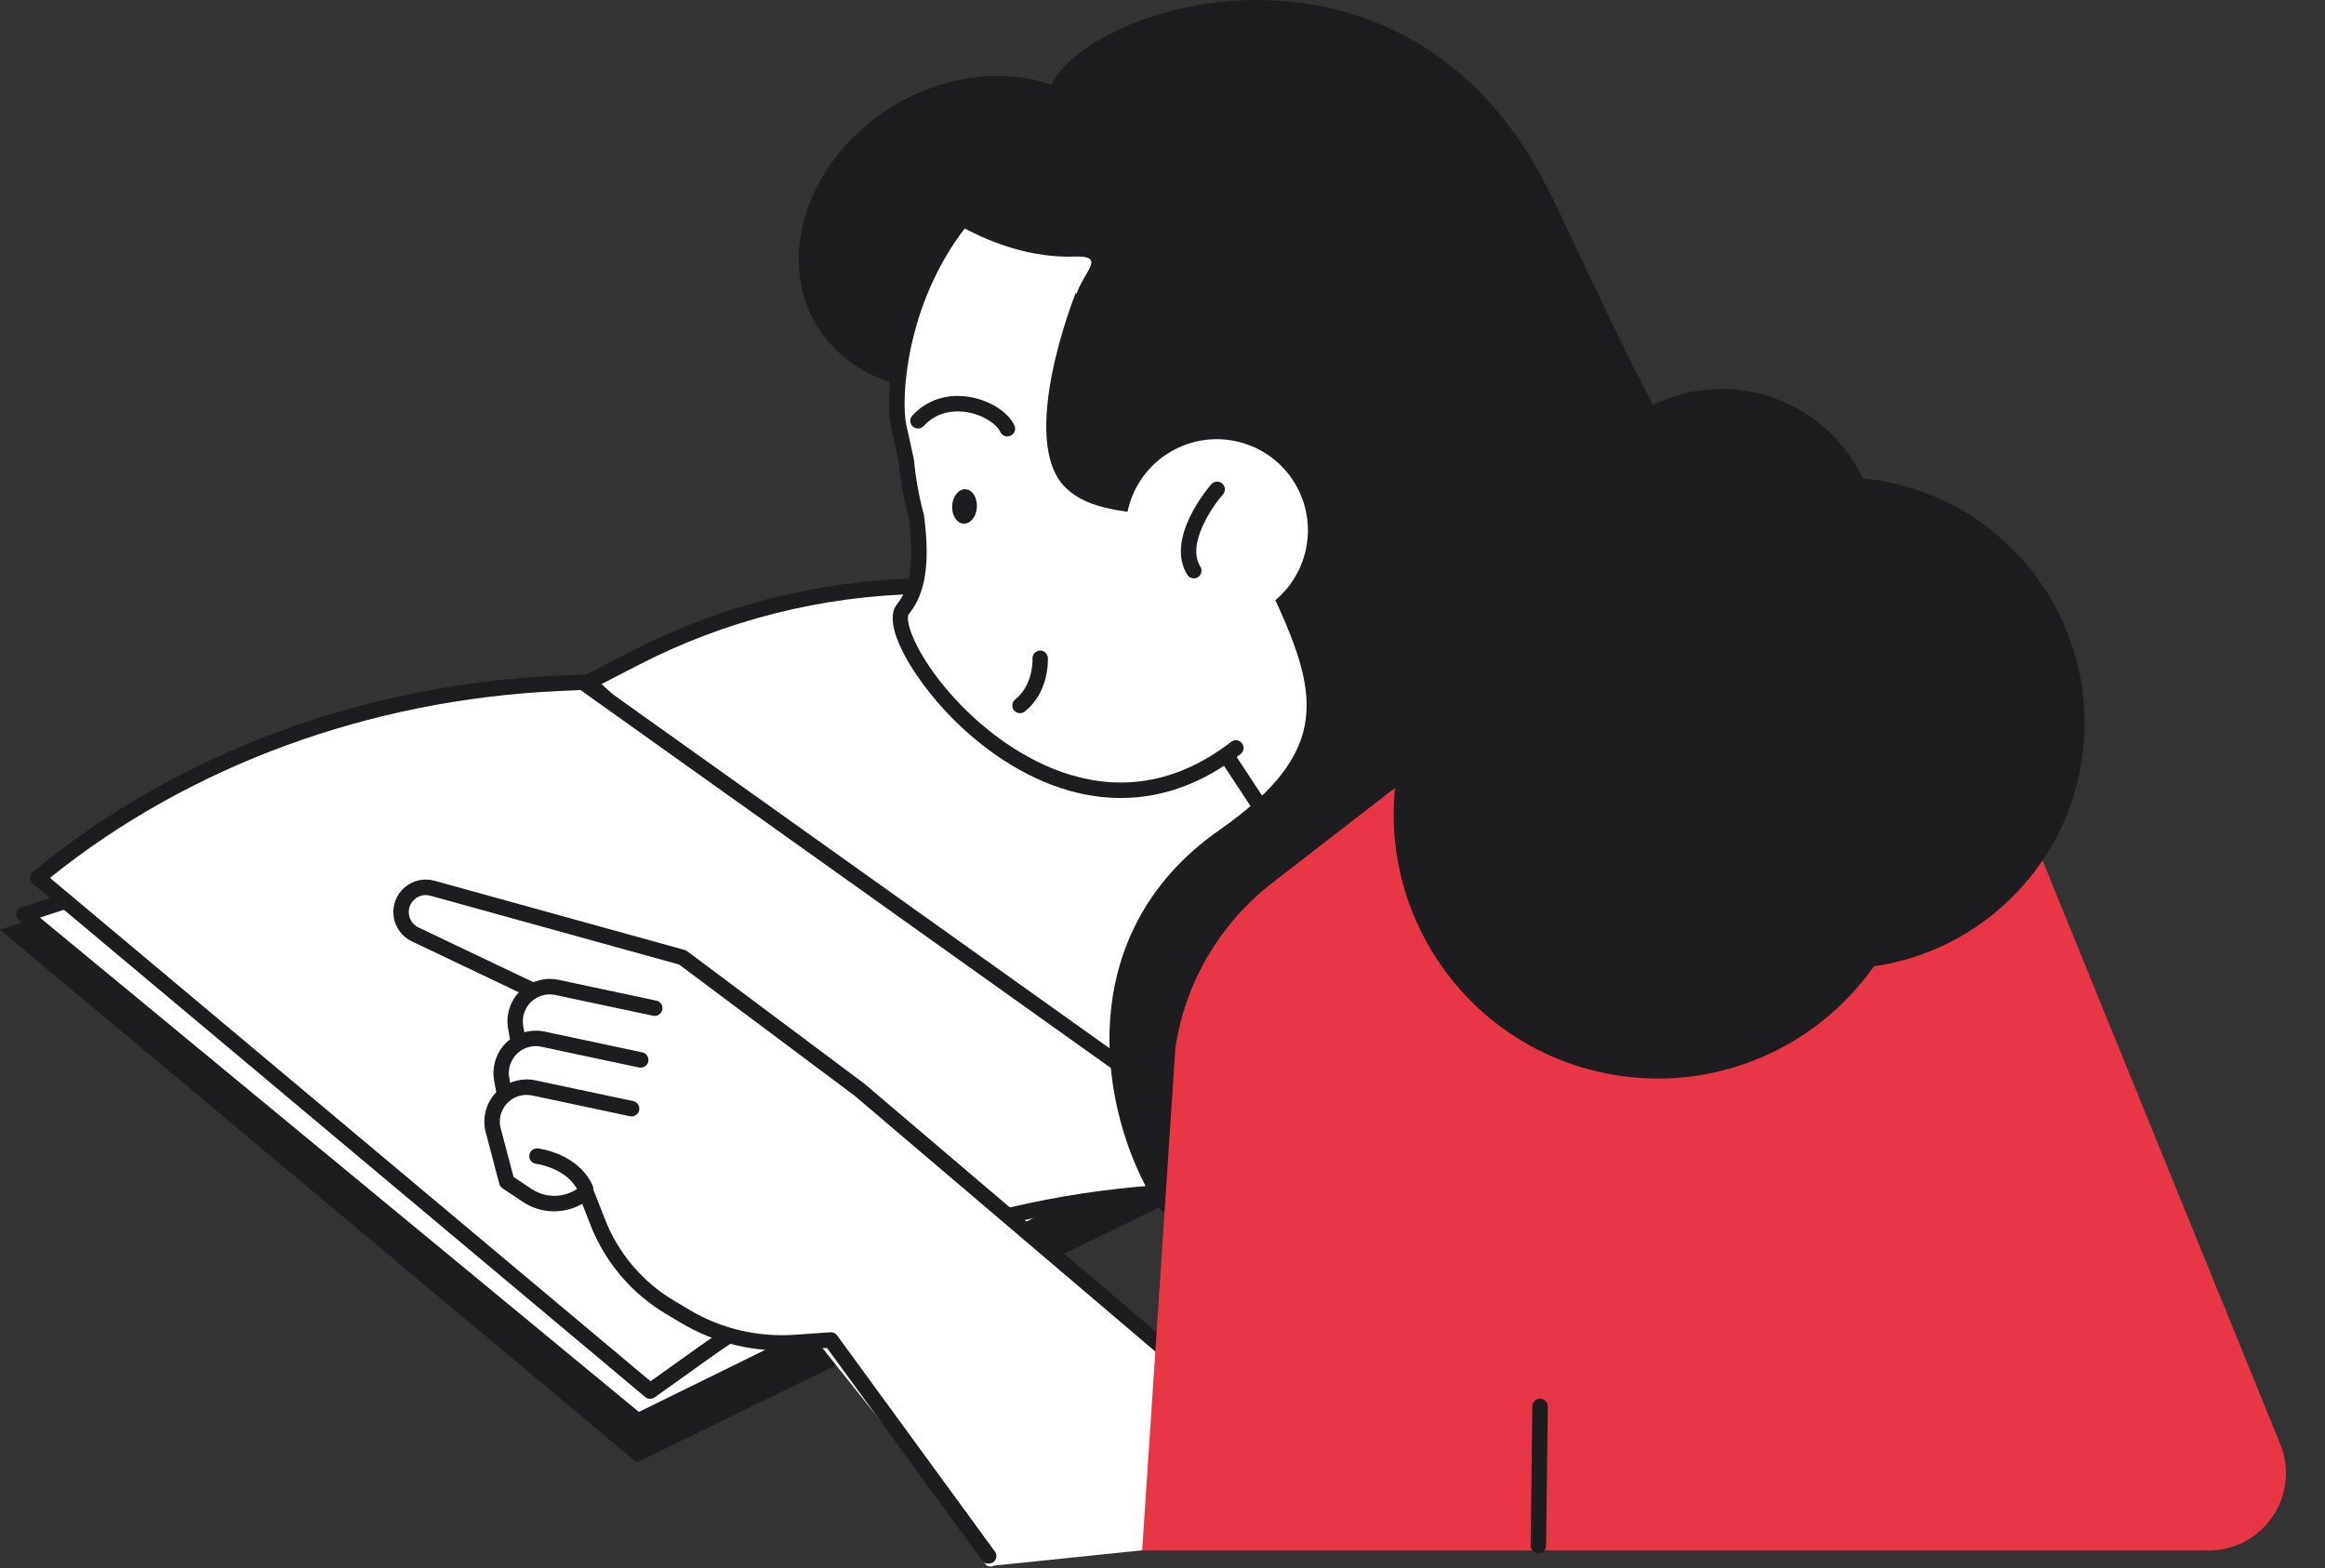 <svg width="301" height="203" viewBox="0 0 301 203" fill="none" xmlns="http://www.w3.org/2000/svg">
<rect x="0" y="0" width="301" height="203" fill="#333333" stroke="none"/>
<g clip-path="url(#clip0_2163_3031)">
<path d="M206.21 128.88L82.44 189.34L0 120.35L147.88 73.39L206.21 128.88Z" fill="#1D1D1F"/>
<path d="M203.499 124.539L82.569 183.969L3.119 118.399L147.349 71.73L203.499 124.539Z" fill="white"/>
<path d="M82.57 184.97C82.34 184.97 82.12 184.89 81.93 184.74L2.48 119.17C2.2 118.94 2.07 118.57 2.13 118.21C2.2 117.85 2.46 117.56 2.8 117.45L147.04 70.78C147.38 70.67 147.77 70.75 148.03 71L204.18 123.81C204.42 124.03 204.53 124.36 204.48 124.69C204.43 125.01 204.23 125.29 203.93 125.44L83.01 184.87C82.87 184.94 82.72 184.97 82.57 184.97ZM5.16 118.79L82.71 182.79L201.77 124.28L147.1 72.86L5.16 118.79Z" fill="#1D1D1F"/>
<path d="M76.15 88.33L82.13 85.23C93.56 79.31 106.2 76.12 119.07 75.9L140.76 75.53L211.18 133.86L194.6 135.52C177.61 137.22 161.55 144.09 148.58 155.2L76.15 88.33Z" fill="white"/>
<path d="M148.59 156.2C148.35 156.2 148.1 156.11 147.91 155.93L75.47 89.06C75.23 88.84 75.11 88.51 75.16 88.19C75.2 87.87 75.4 87.59 75.69 87.44L81.67 84.34C93.17 78.38 106.1 75.12 119.05 74.89L140.74 74.52C140.96 74.5 141.21 74.6 141.4 74.75L211.82 133.08C212.13 133.34 212.26 133.76 212.14 134.14C212.02 134.53 211.68 134.8 211.28 134.84L194.7 136.5C177.83 138.19 162.11 144.91 149.23 155.95C149.05 156.11 148.82 156.2 148.59 156.2ZM77.88 88.56L148.62 153.86C161.68 142.9 177.53 136.22 194.51 134.52L208.71 133.1L140.42 76.53L119.1 76.9C106.45 77.12 93.83 80.31 82.6 86.12L77.88 88.56Z" fill="#1D1D1F"/>
<path d="M167.8 154.15L75.44 88.33L72.3 88.47C47.1 89.6 23.2 98.53 4.9 113.64L84.17 180.09L91.25 175.03C110.18 161.52 133.9 154.14 158.39 154.14H167.8V154.15Z" fill="white"/>
<path d="M84.17 181.09C83.94 181.09 83.71 181.01 83.53 180.86L4.26 114.41C4.03 114.22 3.9 113.94 3.9 113.64C3.9 113.34 4.03 113.06 4.26 112.87C22.72 97.63 46.86 88.61 72.25 87.47L75.39 87.33C75.6 87.32 75.83 87.38 76.01 87.51L168.37 153.33C168.72 153.58 168.87 154.03 168.74 154.45C168.61 154.86 168.22 155.15 167.79 155.15H158.38C134.17 155.15 110.54 162.5 91.83 175.85L84.75 180.91C84.57 181.03 84.37 181.09 84.17 181.09ZM6.47 113.65L84.22 178.82L90.68 174.21C109.73 160.62 133.77 153.13 158.4 153.13H164.68L75.15 89.33L72.36 89.46C47.81 90.57 24.47 99.15 6.47 113.65Z" fill="#1D1D1F"/>
<path d="M64.8 153.2L62.94 146.16C62.63 144.43 63.22 142.65 64.47 141.43C64.43 141.35 64.39 141.27 64.37 141.18L64.13 139.85C63.8 138.01 64.47 136.12 65.88 134.9C65.99 134.8 66.11 134.72 66.23 134.63C66.21 134.58 66.18 134.54 66.17 134.48L65.93 133.15C65.62 131.43 66.2 129.65 67.44 128.43L53.38 121.73C52.15 121.14 51.3 119.98 51.12 118.63C50.94 117.29 51.44 115.95 52.47 115.06C53.49 114.17 54.88 113.85 56.19 114.22L88.57 123.18C88.67 123.21 88.76 123.25 88.84 123.31L111.82 140.49L159 180.63L176.99 196.38C177.19 196.55 177.29 196.81 177.27 197.07C177.25 197.33 177.11 197.56 176.89 197.69L176.88 197.7L128.65 202.69C128.28 202.91 127.8 202.81 127.56 202.46L107.12 174.32L102.93 174.61C97.74 174.97 92.65 173.75 88.18 171.08L86.22 169.91C81.87 167.31 78.45 163.28 76.6 158.55L75.44 155.58C73.11 157.01 70.1 157 67.77 155.44L65.12 153.67C64.98 153.56 64.86 153.39 64.8 153.2Z" fill="white"/>
<path d="M74.16 130.7L53.75 120.98C52.77 120.51 52.09 119.58 51.95 118.51C51.65 116.23 53.77 114.39 55.98 115L88.36 123.96L111.3 141.11L158.47 181.24L74.16 130.7Z" fill="white"/>
<path d="M158.48 182.24C158.25 182.24 158.02 182.16 157.83 182L110.66 141.87L87.92 124.87L55.72 115.96C54.99 115.76 54.25 115.93 53.68 116.42C53.11 116.91 52.84 117.63 52.94 118.37C53.04 119.11 53.5 119.75 54.18 120.07L74.59 129.79C75.09 130.03 75.3 130.62 75.06 131.12C74.82 131.62 74.23 131.83 73.73 131.59L53.32 121.87C52.03 121.26 51.15 120.04 50.96 118.63C50.77 117.23 51.3 115.83 52.37 114.9C53.44 113.97 54.89 113.64 56.25 114.02L88.63 122.98C88.75 123.01 88.86 123.07 88.96 123.14L111.9 140.29L159.12 180.46C159.54 180.82 159.59 181.45 159.23 181.87C159.05 182.12 158.77 182.24 158.48 182.24Z" fill="#1D1D1F"/>
<path d="M84.751 130.51L72.091 127.82C70.721 127.53 69.291 127.89 68.231 128.81C67.031 129.84 66.471 131.44 66.751 133L66.991 134.33L84.751 130.51Z" fill="white"/>
<path d="M67.001 135.33C66.531 135.33 66.101 134.99 66.021 134.51L65.781 133.18C65.441 131.28 66.131 129.32 67.591 128.06C68.881 126.95 70.641 126.49 72.311 126.85L84.971 129.54C85.511 129.65 85.851 130.19 85.741 130.73C85.621 131.27 85.091 131.61 84.551 131.5L71.891 128.81C70.841 128.59 69.711 128.87 68.891 129.58C67.961 130.38 67.521 131.63 67.741 132.83L67.981 134.16C68.081 134.7 67.721 135.22 67.171 135.32C67.111 135.32 67.051 135.33 67.001 135.33Z" fill="#1D1D1F"/>
<path d="M82.94 137.21L70.28 134.52C68.91 134.23 67.48 134.59 66.42 135.51C65.22 136.54 64.66 138.14 64.94 139.7L65.18 141.03L82.94 137.21Z" fill="white"/>
<path d="M65.19 142.03C64.72 142.03 64.29 141.69 64.21 141.21L63.97 139.88C63.63 137.98 64.32 136.02 65.78 134.76C67.07 133.65 68.84 133.2 70.5 133.55L83.16 136.24C83.7 136.35 84.04 136.89 83.93 137.43C83.81 137.97 83.28 138.31 82.74 138.2L70.08 135.51C69.02 135.28 67.9 135.57 67.08 136.28C66.15 137.08 65.71 138.33 65.93 139.53L66.17 140.86C66.27 141.4 65.91 141.92 65.36 142.02C65.3 142.02 65.25 142.03 65.19 142.03Z" fill="#1D1D1F"/>
<path d="M81.749 143.529L69.089 140.839C67.719 140.549 66.289 140.909 65.229 141.829C64.029 142.859 63.469 144.459 63.749 146.019L65.589 152.999L68.239 154.769C70.589 156.339 73.689 156.149 75.829 154.299L77.379 158.249C79.169 162.829 82.439 166.679 86.659 169.199L88.619 170.369C92.919 172.939 97.899 174.129 102.889 173.789L107.539 173.469L127.959 201.439L81.749 143.529Z" fill="white"/>
<path d="M127.959 202.43C127.649 202.43 127.349 202.29 127.149 202.02L107.059 174.5L102.959 174.78C97.739 175.14 92.599 173.91 88.109 171.23L86.149 170.06C81.759 167.44 78.319 163.37 76.459 158.62L75.379 155.85C73.009 157.21 70.019 157.15 67.699 155.6L65.049 153.83C64.849 153.69 64.699 153.49 64.639 153.25L62.799 146.27C62.439 144.29 63.129 142.33 64.599 141.07C65.889 139.96 67.659 139.51 69.319 139.86L81.979 142.55C82.519 142.66 82.859 143.2 82.749 143.74C82.629 144.28 82.099 144.63 81.559 144.51L68.899 141.82C67.839 141.6 66.719 141.88 65.909 142.59C64.979 143.39 64.539 144.64 64.759 145.84L66.489 152.37L68.829 153.93C70.799 155.24 73.419 155.08 75.209 153.54C75.459 153.33 75.789 153.25 76.099 153.33C76.419 153.41 76.669 153.63 76.789 153.94L78.339 157.89C80.039 162.24 83.189 165.95 87.199 168.35L89.159 169.52C93.299 172 98.029 173.13 102.849 172.8L107.499 172.48C107.859 172.46 108.179 172.61 108.379 172.89L128.799 200.86C129.129 201.31 129.029 201.93 128.579 202.26C128.369 202.37 128.169 202.43 127.959 202.43Z" fill="#1D1D1F"/>
<path d="M69.519 149.67C69.519 149.67 74.139 150.21 75.799 153.89L69.519 149.67Z" fill="white"/>
<path d="M75.8 154.89C75.42 154.89 75.05 154.67 74.89 154.3C73.49 151.2 69.45 150.67 69.4 150.67C68.85 150.6 68.46 150.11 68.53 149.56C68.6 149.01 69.09 148.61 69.64 148.68C69.85 148.7 74.85 149.33 76.72 153.48C76.95 153.98 76.72 154.58 76.22 154.8C76.08 154.86 75.94 154.89 75.8 154.89Z" fill="#1D1D1F"/>
<path d="M135.573 46.334C146.375 39.577 150.594 26.846 144.998 17.898C139.401 8.951 126.107 7.174 115.305 13.931C104.503 20.688 100.283 33.419 105.88 42.367C111.477 51.314 124.771 53.091 135.573 46.334Z" fill="#1D1D1F"/>
<path d="M224.74 116.059L176.58 124.859L151.43 86.619L186.92 63.279L224.74 116.059Z" fill="white"/>
<path d="M176.579 125.86C176.249 125.86 175.929 125.69 175.739 125.41L150.589 87.169C150.289 86.71 150.419 86.09 150.879 85.79L186.379 62.44C186.829 62.14 187.429 62.26 187.739 62.69L225.549 115.47C225.749 115.75 225.789 116.11 225.659 116.43C225.529 116.75 225.249 116.98 224.909 117.04L176.749 125.84C176.699 125.85 176.639 125.86 176.579 125.86ZM152.809 86.91L177.039 123.76L222.999 115.36L186.659 64.64L152.809 86.91Z" fill="#1D1D1F"/>
<path d="M186.939 82.99C193.569 75.18 197.339 64.76 196.679 53.55C195.359 30.89 176.529 14.059 154.559 14.839C118.519 16.11 114.909 48.65 116.369 55.19C116.709 56.719 117.039 58.209 117.339 59.639C117.569 62.109 117.999 64.519 118.629 66.84C119.309 72.01 119.089 76.159 116.889 78.87C113.519 83.019 136.649 114.84 159.999 96.829L186.939 82.99Z" fill="white"/>
<path d="M145.119 103.31C143.249 103.31 141.369 103.08 139.459 102.63C133.769 101.27 127.959 97.77 123.079 92.77C118.049 87.61 114.069 80.76 116.119 78.24C117.909 76.04 118.379 72.59 117.649 67.03C117.019 64.68 116.579 62.25 116.349 59.79C116.049 58.37 115.729 56.91 115.389 55.4C114.379 50.86 115.679 38.24 123.379 28.28C130.419 19.18 140.889 14.32 154.529 13.84C177.389 13.04 196.339 30.45 197.679 53.49C198.329 64.59 194.779 75.29 187.699 83.64C187.339 84.06 186.709 84.11 186.289 83.76C185.869 83.4 185.819 82.77 186.169 82.35C192.919 74.4 196.289 64.19 195.679 53.61C194.399 31.66 176.319 15.06 154.589 15.84C141.579 16.3 131.609 20.9 124.949 29.51C117.169 39.57 116.639 51.87 117.329 54.97C117.669 56.51 117.999 57.99 118.309 59.44C118.319 59.48 118.319 59.52 118.329 59.55C118.549 61.94 118.979 64.3 119.589 66.58C119.599 66.62 119.609 66.67 119.619 66.71C120.439 72.89 119.829 76.84 117.659 79.5C117.029 80.27 118.659 85.38 124.499 91.38C128.619 95.61 143.309 108.44 159.389 96.04C159.829 95.7 160.449 95.78 160.789 96.22C161.129 96.66 161.049 97.29 160.609 97.62C155.709 101.41 150.509 103.31 145.119 103.31Z" fill="#1D1D1F"/>
<path d="M156.95 5.239C142.29 6.089 129.8 14.419 122.68 26.429C126.44 25.169 130.38 24.349 134.48 24.109C162.32 22.489 186.37 46.579 188.2 77.909C188.3 79.649 188.32 81.369 188.28 83.079C197.78 74.349 203.45 61.379 202.63 47.229C201.21 22.649 180.76 3.849 156.95 5.239Z" fill="#1D1D1F"/>
<path d="M118.85 25.54C118.85 25.54 127.93 33.59 139.17 33.22C145.11 33.02 136.26 37.46 140.14 42.24C169.25 78.09 176.94 83.5 176.94 83.5C179.75 86.38 184.12 87.09 187.7 85.26L198.5 79.73L195.84 68.32L175.73 24.54C175.72 24.54 135.73 7.36 118.85 25.54Z" fill="#1D1D1F"/>
<path d="M132.06 92.329C131.76 92.329 131.47 92.2 131.27 91.95C130.93 91.519 131 90.889 131.43 90.549C133.82 88.659 133.67 85.32 133.67 85.279C133.64 84.73 134.06 84.26 134.61 84.23C135.14 84.18 135.63 84.62 135.66 85.169C135.67 85.35 135.88 89.579 132.66 92.12C132.49 92.26 132.28 92.329 132.06 92.329Z" fill="#1D1D1F"/>
<path d="M130.411 56.5C130.031 56.5 129.671 56.28 129.501 55.91C129.051 54.93 127.301 53.7 125.131 53.35C123.861 53.15 121.451 53.11 119.581 55.15C119.211 55.56 118.571 55.58 118.171 55.21C117.761 54.84 117.741 54.2 118.111 53.8C119.971 51.78 122.581 50.92 125.451 51.38C128.121 51.81 130.531 53.33 131.331 55.09C131.561 55.59 131.331 56.19 130.831 56.41C130.681 56.47 130.541 56.5 130.411 56.5Z" fill="#1D1D1F"/>
<path d="M126.471 65.66C126.401 66.89 125.631 67.84 124.741 67.79C123.861 67.74 123.201 66.7 123.271 65.47C123.341 64.24 124.111 63.29 125.001 63.34C125.881 63.39 126.541 64.43 126.471 65.66Z" fill="#1D1D1F"/>
<path d="M139.26 37.94C139.26 37.94 131.64 56.919 137.95 63.13C144.27 69.329 158.03 62.76 164.42 76.23C170.81 89.7 172.58 97.159 157.86 107.459C138.22 121.189 142.47 144.389 149.59 155.779C156.71 167.169 191.15 106.629 191.15 106.629C191.15 106.629 197.46 77.09 139.26 37.94Z" fill="#1D1D1F"/>
<path d="M136.329 10.53C142.859 -0.46 183.119 -11.43 200.869 25.4C209.699 43.71 221.879 71.97 232.609 77.44C243.339 82.91 262.909 83.67 260.579 94.88C258.249 106.09 224.019 133.19 215.769 131.03C207.519 128.88 180.099 122.06 179.169 78.37C178.239 34.68 148.819 31.14 146.039 31.26C143.279 31.37 126.749 26.65 136.329 10.53Z" fill="#1D1D1F"/>
<path d="M163.025 79.098C168.791 76.06 171.002 68.924 167.965 63.158C164.927 57.393 157.791 55.181 152.025 58.219C146.26 61.256 144.048 68.393 147.086 74.158C150.123 79.924 157.26 82.135 163.025 79.098Z" fill="white"/>
<path d="M154.56 74.88C154.23 74.88 153.9 74.71 153.71 74.41C150.76 69.69 156.57 62.97 156.82 62.69C157.19 62.27 157.82 62.24 158.23 62.6C158.65 62.96 158.69 63.6 158.32 64.01C156.9 65.63 153.6 70.48 155.4 73.35C155.69 73.82 155.55 74.43 155.08 74.73C154.92 74.83 154.74 74.88 154.56 74.88Z" fill="#1D1D1F"/>
<path d="M285.939 200.72C293.041 200.72 297.879 193.525 295.201 186.948L253.879 85.48C241.809 72.14 221.519 70.35 207.289 81.35L164.719 114.29C157.949 119.53 153.449 127.17 152.169 135.64L147.869 200.72H285.939Z" fill="#E93647"/>
<path d="M247.943 113.107C252.182 94.706 240.701 76.353 222.3 72.114C203.899 67.874 185.546 79.355 181.307 97.756C177.067 116.157 188.548 134.511 206.949 138.75C225.35 142.989 243.704 131.508 247.943 113.107Z" fill="#1D1D1F"/>
<path d="M269.681 97.031C271.577 79.559 258.951 63.858 241.479 61.962C224.007 60.066 208.306 72.693 206.41 90.164C204.514 107.636 217.14 123.337 234.612 125.233C252.084 127.129 267.785 114.503 269.681 97.031Z" fill="#1D1D1F"/>
<path d="M222.89 90.779C234.051 90.779 243.1 81.731 243.1 70.569C243.1 59.408 234.051 50.359 222.89 50.359C211.728 50.359 202.68 59.408 202.68 70.569C202.68 81.731 211.728 90.779 222.89 90.779Z" fill="#1D1D1F"/>
<path d="M199.16 201.12H199.15C198.6 201.11 198.16 200.66 198.16 200.11L198.38 182.05C198.39 181.5 198.83 181.06 199.38 181.06H199.39C199.94 181.07 200.38 181.52 200.38 182.07L200.16 200.13C200.16 200.68 199.71 201.12 199.16 201.12Z" fill="#1D1D1F"/>
</g>
<defs>
<clipPath id="clip0_2163_3031">
<rect width="300.81" height="202.79" fill="white"/>
</clipPath>
</defs>
</svg>
